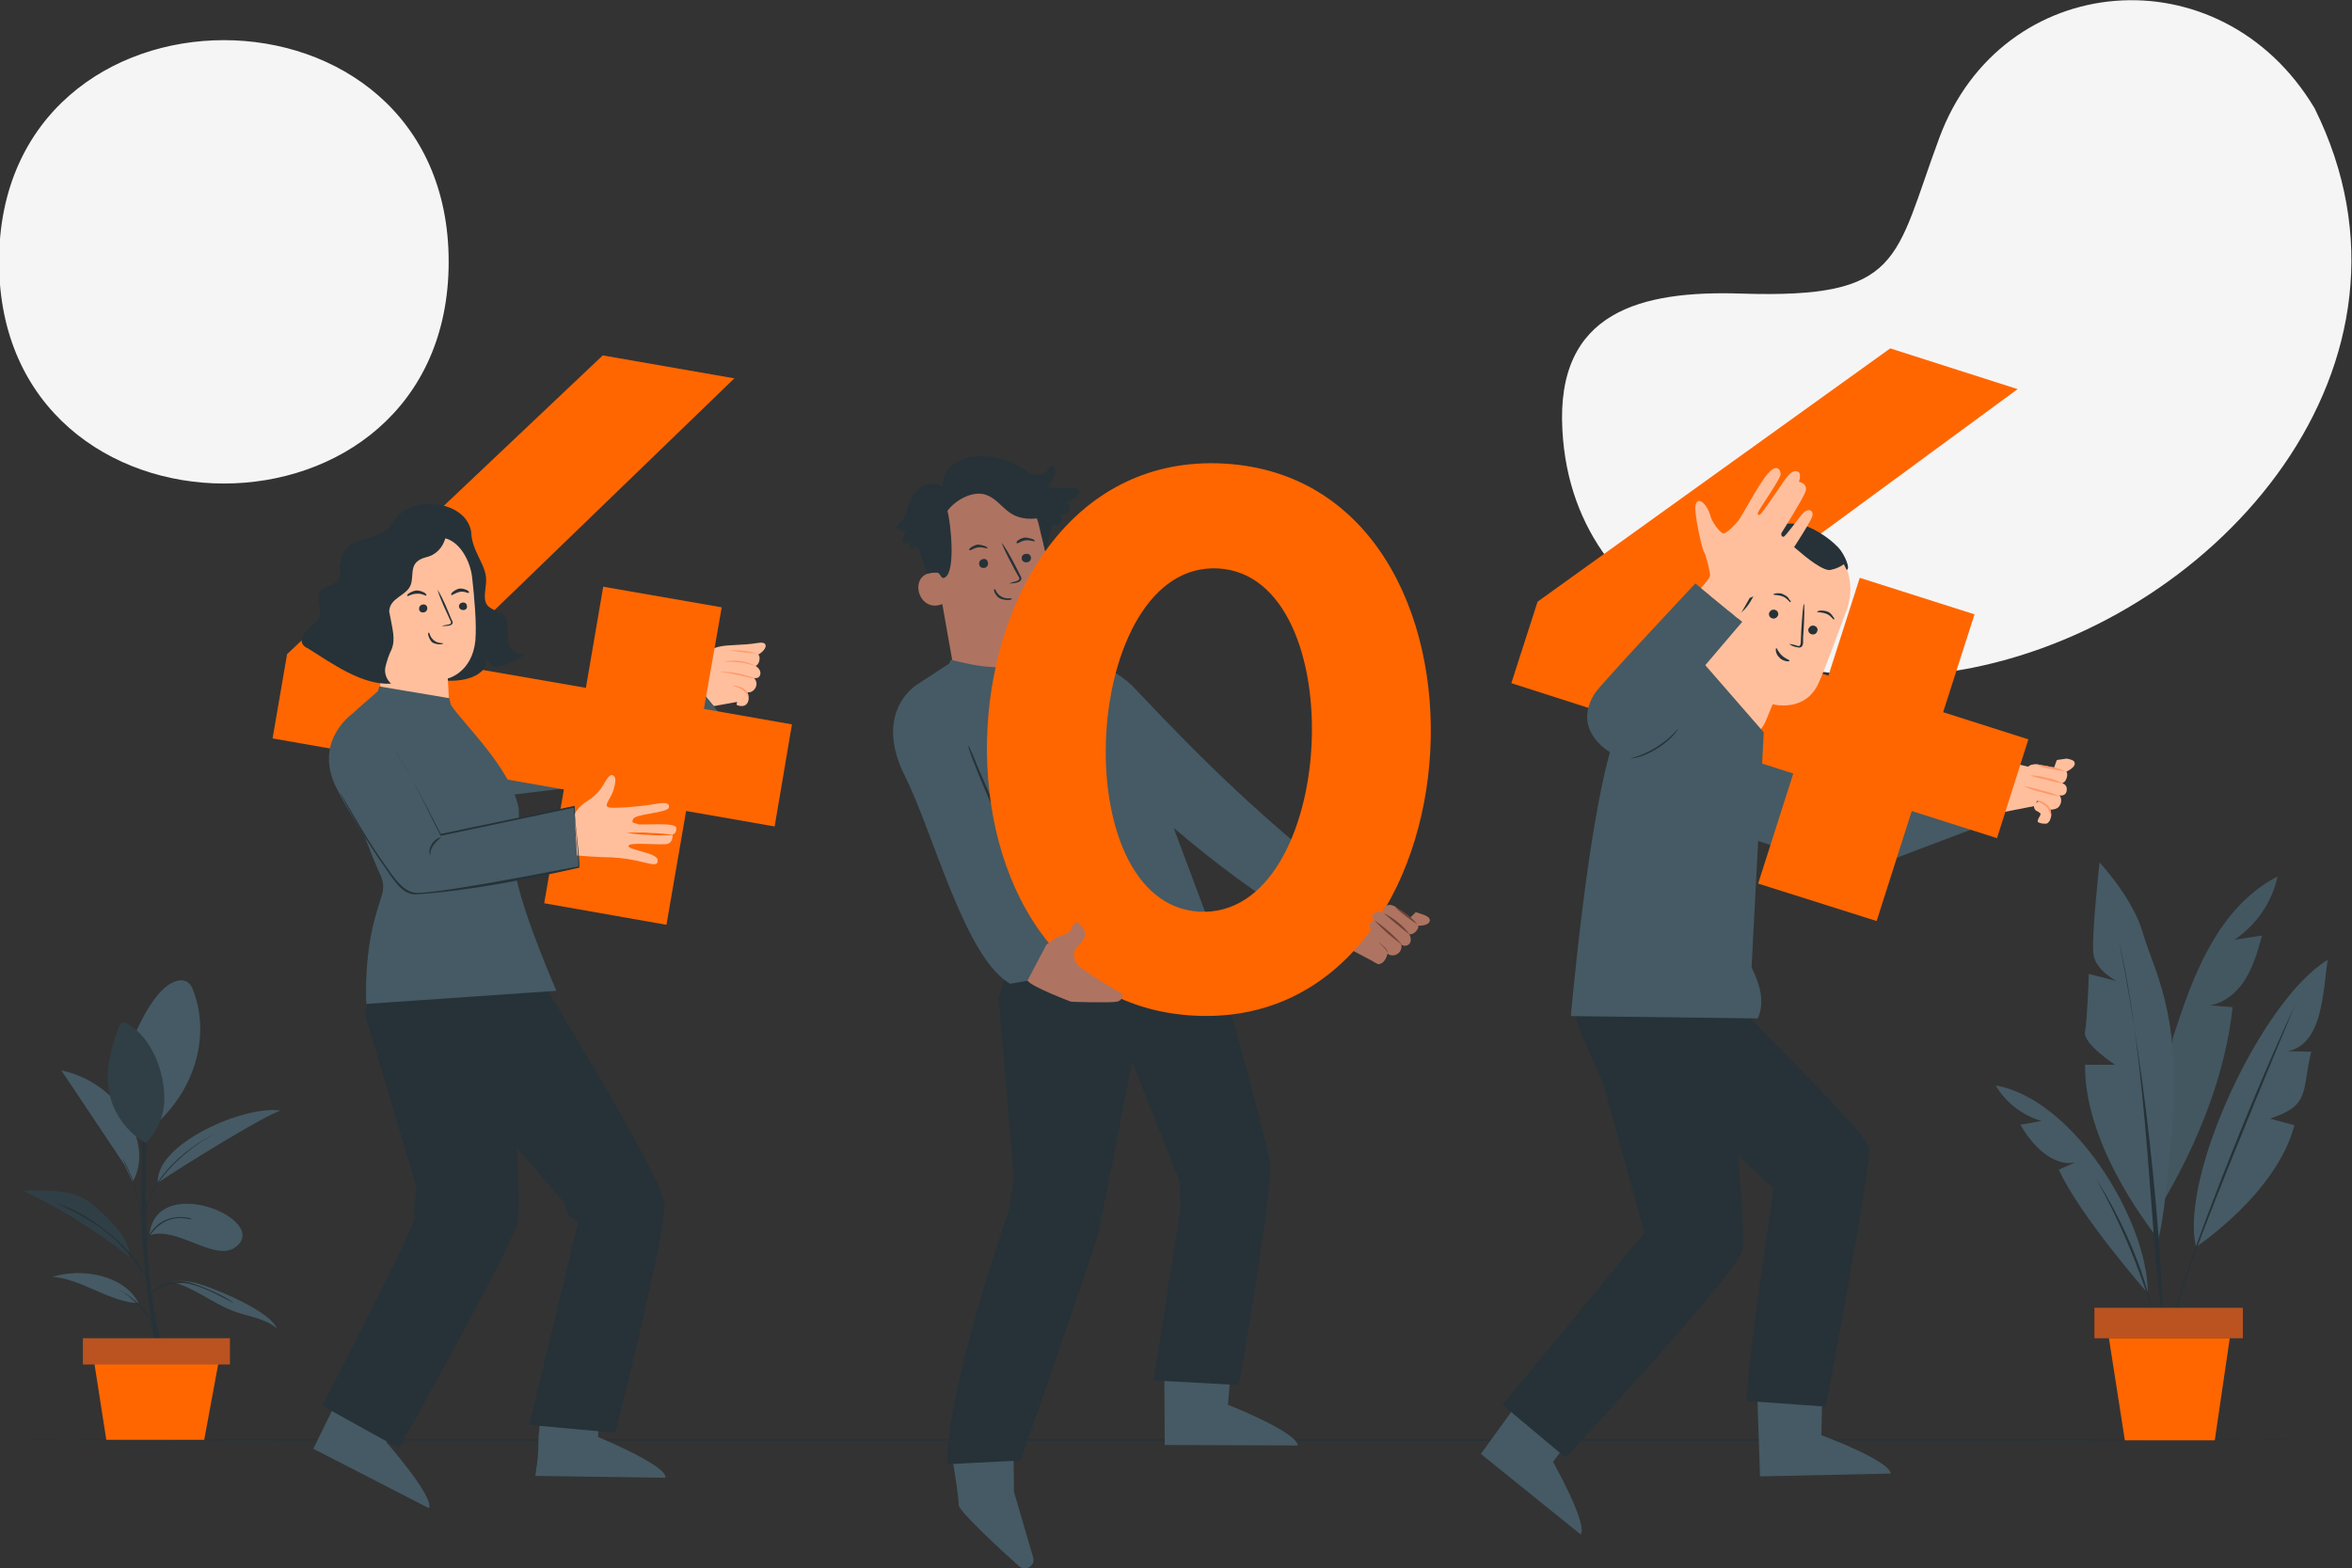 <?xml version="1.0" encoding="utf-8"?>
<!-- Generator: Adobe Illustrator 27.8.1, SVG Export Plug-In . SVG Version: 6.00 Build 0)  -->
<svg version="1.1" id="Layer_1" xmlns:xodm="http://www.corel.com/coreldraw/odm/2003"
	 xmlns="http://www.w3.org/2000/svg" xmlns:xlink="http://www.w3.org/1999/xlink" x="0px" y="0px" viewBox="0 0 502.2 334.9"
	 style="enable-background:new 0 0 502.2 334.9;" xml:space="preserve">
<rect x="0" y="0" width="502.2" height="334.9" fill="#333333" stroke="none"/>
<style type="text/css">
	.st0{fill:#F5F5F5;}
	.st1{fill:#263238;}
	.st2{fill:#455A64;}
	.st3{fill:#303F46;fill-opacity:9.019600e-02;}
	.st4{fill:#BA5320;}
	.st5{fill:#FF6600;}
	.st6{fill:#303F46;}
	.st7{fill:#FFBF9D;}
	.st8{fill:#FF9A6C;}
	.st9{fill:#AE7461;}
	.st10{fill:#6F4439;}
	.st11{fill:#FFFFFF;}
</style>
<g id="Layer_x0020_1">
	<g id="_2196420270432">
		<path class="st0" d="M494.2,23.1c-20.1-33.6-66.8-29.6-80.1,6.3c-9.7,26.1-7.7,34.4-42.3,33.3c-21.4-0.7-39.6,3.8-38.2,29.1
			c2.3,43.7,51.3,58.1,87.6,50.8C473.9,132,521.3,77.6,494.2,23.1L494.2,23.1z M95.8,55.9c0-63.1-96-63.1-96,0S95.8,119.1,95.8,55.9
			z"/>
		<g id="freepik--Floor--inject-95">
			<path class="st1" d="M494.4,307.5c0,0.1-110.7,0.2-247.1,0.2S0,307.6,0,307.5s110.7-0.2,247.2-0.2S494.4,307.4,494.4,307.5z"/>
		</g>
		<path class="st2" d="M486.3,187.2c-6.3,3.2-11.1,8.8-14.5,15c-3.5,6.2-5.7,12.9-7.9,19.6l-1.9,34.6c7.3-12.4,13.2-27,14.7-41.3
			l-4.9-0.4c3.3-0.5,6-2.9,7.7-5.7c1.7-2.8,2.6-6,3.5-9.2l-5.9,0.9C481.8,197.5,485.1,192.7,486.3,187.2L486.3,187.2L486.3,187.2z"
			/>
		<path class="st3" d="M486.3,187.2c-6.3,3.2-11.1,8.8-14.5,15c-3.5,6.2-5.7,12.9-7.9,19.6l-1.9,34.6c7.3-12.4,13.2-27,14.7-41.3
			l-4.9-0.4c3.3-0.5,6-2.9,7.7-5.7c1.7-2.8,2.6-6,3.5-9.2l-5.9,0.9C481.8,197.5,485.1,192.7,486.3,187.2L486.3,187.2L486.3,187.2z"
			/>
		<path class="st2" d="M458.6,276.2c0,0-14.5-16.5-19-26.4l3.4-1.5c-5.1,0.8-9.3-4.1-11.6-8.1l4.5-0.8c-4.1-1.2-7.6-3.9-9.8-7.6
			C442.7,234.7,458.6,260.6,458.6,276.2z M468.9,266.3c0,0,17.2-11.4,21-26l-5.2-1.4c8.8-2.9,6.7-5.9,8.8-14.3l-5-0.1
			c7.5-1.5,7.5-12.9,8.5-19.5C482.9,213.5,465.3,251.4,468.9,266.3L468.9,266.3z M460.8,264.5c0,0-15.8-19-15.6-37.1h6.4
			c0,0-7-4.6-6.4-7.1c0.5-2.6,0.8-12.3,0.8-12.3l5.9,1.5c0,0-4.4-2.2-4.9-5.7c-0.5-3.5,1.3-19.6,1.3-19.6s7.1,7.5,9.3,15.2
			c2.2,7.7,8,16.6,6.3,40.1C462,262.9,460.8,264.5,460.8,264.5L460.8,264.5z"/>
		<path class="st1" d="M459.9,283.2c-0.7-9.4-6.8-22.8-12.3-31.4C459.1,272.4,462,290,459.9,283.2z M452.4,200.8
			c6.3,27.1,6.9,66.6,9.1,78.5C462.2,283,460.6,241.6,452.4,200.8L452.4,200.8z M490.1,214.5c-0.8,2-25.9,61.5-25,64.7
			C462.5,281.9,478.2,239.8,490.1,214.5L490.1,214.5z"/>
		<rect x="447.2" y="279.3" class="st4" width="31.7" height="6.5"/>
		<polygon class="st5" points="450.3,285.8 453.7,307.6 472.9,307.6 476.1,285.8 		"/>
		<path class="st1" d="M33.2,288.2c0,0-3.2-19.5-3-30.8c0.2-11.3,0-24.1,0-24.1h1.3c0,0-0.9,22.5,0.1,36c1,13.5,3.5,18.8,3.5,18.8
			S33.2,288.2,33.2,288.2z"/>
		<path class="st2" d="M41.2,211.4c-0.6-1.9-2.3-2.5-4-1.7c-3.9,1.4-7.4,8.7-9,12.6l5.3,17.6C42.8,231.2,44.5,219.7,41.2,211.4
			L41.2,211.4z M36.7,273.8c4.8,1.1,8.7,4.6,13.4,6.3c3.1,1.1,6.6,1.5,9,3.6c-1.4-3.6-12.1-8-15.6-9.2
			C41.3,273.8,39,273.2,36.7,273.8z M31.9,263.8c6.4-2.1,14.8,6.7,19.1,1.9C56.3,259.9,33.2,250.6,31.9,263.8z M33.7,252.6
			c4.5-3.1,23.7-15,26.3-15.4C52.3,235.9,33.1,244.3,33.7,252.6z M27.7,239.5c-3-5.6-8.4-9.6-14.6-10.9l13.5,20.2l1.7,3.6
			C30.7,248.4,29.8,243.4,27.7,239.5z M29.6,278.3c-6-0.1-12.4-5.3-18.4-5.6C17.5,270.7,26.5,272.3,29.6,278.3z"/>
		<path class="st6" d="M19.6,257.1c-3.8-3.2-9.6-2.9-14.6-2.8c8,3.8,15.6,8.6,22.6,14.1C27.8,264.8,24.4,261.2,19.6,257.1
			L19.6,257.1z M31.1,244.1c-4.8-2.8-7.9-7.8-8.1-13.4c-0.1-3.9,1-7.8,2.4-11.4c0.2-1,1.2-1.2,1.9-0.6c5.1,2.9,7.8,10.2,7.8,15.8
			C35.1,238.2,33.7,241.5,31.1,244.1z"/>
		<path class="st1" d="M25.1,275.3c2.3,0.9,6.3,4.3,7,6.7C32.1,282,28.8,277,25.1,275.3z M31.5,257.7c-0.9,3.7-2.2,4.9,0-0.9
			c3.8-10.4,15.8-15.4,15.7-15.3C42.8,243.3,33.2,250.2,31.5,257.7L31.5,257.7z M29.8,257.9c-0.6-3.1-1.5-6.1-2.9-8.9
			c-1-2.2-0.9-2.1,0.1-0.1c1.4,2.8,2.4,5.8,2.9,8.9C30.3,260.3,30.2,260.4,29.8,257.9L29.8,257.9z M41,260.4c-0.7,0-1.6-0.3-2.4-0.3
			c-3.5,0-6.1,2.3-7.4,5.3c0.1-0.5,0.4-1.2,0.7-1.7C34.8,258.7,40.6,259.9,41,260.4z M11.7,256.8c8.8,2.7,17.4,10.8,19.9,16.6
			C25.7,265,23,262.1,11.7,256.8z M49.9,278.3c-2.2-1.1-5.7-3.2-9.4-4.1c-2.3-0.6-6.9,0.2-9.1,3c1.8-2.9,5.9-4.2,9.1-3.3
			C43,274.6,48.2,276.8,49.9,278.3z"/>
		<polygon class="st5" points="20,290.2 22.7,307.5 43.6,307.5 46.8,290.2 		"/>
		<rect x="17.7" y="285.8" class="st4" width="31.4" height="5.6"/>
		<path class="st7" d="M430.4,163.1c0,0-5.3-0.2-8.3,2.9l4.3,7.7l8.2-1.6l0.8-2.6l1.3-4.9L430.4,163.1z"/>
		<path class="st2" d="M375.9,156.3c4.4,2.8,12.5,11.4,18.8,15.8l25.9-7.9l6,10.8L397,186.2c-0.9,0.2-21.9-6.7-21.9-6.7L375.9,156.3
			L375.9,156.3z"/>
		<polygon class="st5" points="426.4,179 408.2,173.2 400.7,196.7 375.4,188.7 382.9,165.2 322.7,145.9 328.3,128.5 403.6,74.4 
			430.8,83.1 360.4,134.8 390.4,144.3 397.1,123.4 421.6,131.2 414.9,152.1 433.1,157.9 		"/>
		<g>
			<path class="st1" d="M367.6,132.9c0.1-2.9,0.4-5.8,1-8.7c0.6-2.9,1.9-5.6,3.7-7.8c0.3-0.3,2.5-2.5,2.9-2.3
				c0.3,0.1-1.4,2.3-1.4,2.6c0.1,0.6,0.1,1.3,0.1,1.9c0,2.4-0.6,4.8-1.7,6.9C371,128.1,369.4,130.6,367.6,132.9L367.6,132.9
				L367.6,132.9z M367.6,132.9L367.6,132.9L367.6,132.9z"/>
		</g>
		<path class="st7" d="M377.1,153.8c0.8-1.9,1.4-3.4,1.4-3.4s6.9,1.9,9.8-4.5c1.4-3.1,3.8-9.7,6-15.6c0.5-1.4,0.8-2.9,0.8-4.4
			c0-5.2-3-9.8-7.7-12l-0.6-0.3c-6.8-2.6-12.9,1.8-15.3,8.7l-9.2,23.9l2.5,7.3c0.9,2.7,3.4,4.5,6.3,4.5
			C373.6,158.1,376.1,156.4,377.1,153.8L377.1,153.8z"/>
		<path class="st1" d="M388,134.9c-0.2,0.4-0.5,0.6-0.9,0.6c-0.1,0-0.3,0-0.4-0.1c-0.4-0.1-0.6-0.5-0.6-0.9c0-0.1,0-0.2,0.1-0.3
			c0.2-0.4,0.5-0.6,0.9-0.6c0.1,0,0.3,0,0.4,0.1c0.4,0.1,0.6,0.5,0.6,0.9C388,134.7,388,134.8,388,134.9z"/>
		<path class="st1" d="M391.6,132.3c-0.2,0.1-0.6-0.8-1.6-1.2c-1-0.4-1.9-0.3-2-0.4s0.2-0.2,0.6-0.3c0.2,0,0.3,0,0.5,0
			c0.4,0,0.8,0.1,1.1,0.2c0.5,0.2,0.9,0.6,1.2,1.1C391.7,132,391.7,132.3,391.6,132.3L391.6,132.3z"/>
		<path class="st1" d="M379.6,131.5c-0.2,0.4-0.5,0.6-0.9,0.6c-0.1,0-0.3,0-0.4-0.1c-0.4-0.1-0.6-0.5-0.6-0.9c0-0.1,0-0.2,0.1-0.3
			c0.2-0.4,0.5-0.6,0.9-0.6c0.1,0,0.3,0,0.4,0.1c0.4,0.1,0.6,0.5,0.6,0.9C379.7,131.3,379.7,131.4,379.6,131.5z"/>
		<path class="st1" d="M382.3,128.6c-0.2,0.1-0.6-0.8-1.6-1.2c-1-0.4-1.9-0.3-2-0.4c-0.1-0.2,0.2-0.2,0.6-0.3c0.2,0,0.3,0,0.5,0
			c0.4,0,0.8,0.1,1.1,0.3c0.5,0.2,1,0.6,1.2,1.1C382.4,128.3,382.4,128.5,382.3,128.6L382.3,128.6z"/>
		<path class="st1" d="M382,137.5c0.6,0.1,1.2,0.2,1.7,0.4c0.3,0.1,0.5,0.1,0.6,0c0.1-0.2,0.2-0.4,0.2-0.7c0-0.1,0-0.1,0-0.1
			c0-0.8,0.1-1.5,0.1-2.3c0.2-3.2,0.4-5.8,0.6-5.8c0.1,0,0.1,2.6-0.1,5.8c-0.1,0.8-0.1,1.5-0.1,2.3c0,0,0,0.1,0,0.1
			c0,0.3-0.1,0.7-0.3,0.9c-0.1,0.1-0.3,0.2-0.5,0.2c0,0-0.1,0-0.1,0c-0.2,0-0.3-0.1-0.5-0.1C383,138.1,382.5,137.9,382,137.5z"/>
		<path class="st7" d="M369.7,127.3c-0.1-0.1-3.8-3.3-5.6,1.2c-1.8,4.4,3,5.4,3.1,5.3S369.7,127.3,369.7,127.3L369.7,127.3z"/>
		<path class="st8" d="M366.5,131.5c0,0-0.1,0-0.3,0c0,0,0,0,0,0c-0.2,0-0.4-0.1-0.6-0.2c-0.2-0.4-0.4-0.8-0.4-1.2
			c0-0.3,0.1-0.6,0.2-0.9c0.1-0.4,0.4-0.7,0.7-1c0.2-0.2,0.5-0.4,0.7-0.4c0,0,0.1,0,0.1,0c0.2,0,0.4,0.2,0.4,0.4
			c0,0.1-0.1,0.2,0,0.2c0.1,0,0.1,0,0.2-0.2c0,0,0-0.1,0-0.1c0-0.1,0-0.2-0.1-0.3c-0.1-0.1-0.2-0.2-0.4-0.3c-0.1,0-0.1,0-0.2,0
			c-0.3,0-0.6,0.1-0.9,0.4c-0.3,0.3-0.6,0.7-0.8,1.1c-0.1,0.3-0.2,0.6-0.2,0.9c0,0.5,0.2,1,0.5,1.4c0.2,0.1,0.4,0.2,0.6,0.2
			c0.1,0,0.1,0,0.2,0C366.4,131.6,366.5,131.5,366.5,131.5L366.5,131.5z"/>
		<path class="st1" d="M394.3,121.7c0.9-0.1-0.4-3.3-1.8-4.8c-2.2-2.3-6-4.7-8.7-5c-3.3-0.3-6.4,0.1-9,2.3c-2.5,2.2-4.5,5-5.6,8.2
			c-0.3,0.7-0.5,1.5-0.5,2.3c0,0.2,0,0.4,0,0.7c0.2,1.2,1.2,2.3,0.6,3.7c-0.1,0.3-0.2,0.6-0.2,0.9c0,0.2,0,0.5,0.1,0.7
			c0.5,1.2,1.8,0.8,2.6,0.1c1.7-1.4,2.6-3.4,3.5-5.4c0.7-1.4,1.2-2.8,1.4-4.4c0.1-0.8,0-1.7,0.1-2.5c0.1-0.8,0.5-1.6,1.2-2.1
			c0.2-0.1,0.3-0.2,0.5-0.2c0.5-0.2,1.1-0.3,1.7-0.3c1.2,0,2.4,0.4,3.3,1.3c2.2,1.9,5.9,4.9,7.4,4.5c1-0.2,2-0.6,2.8-1.2
			L394.3,121.7L394.3,121.7z"/>
		<path class="st1" d="M382.1,141.1c0,0.1-0.3,0.2-0.7,0.1c-0.5-0.1-1-0.3-1.4-0.7c-0.4-0.4-0.7-0.8-0.8-1.4c-0.1-0.4,0-0.7,0.1-0.7
			c0.1,0,0.4,0.9,1.2,1.6C381.2,140.7,382.1,140.9,382.1,141.1z"/>
		<path class="st8" d="M384.2,102.5c-0.8,1.6-1.7,3.2-2.8,4.7c-0.9,1.5-2,3-3.1,4.5c0.8-1.6,1.7-3.2,2.8-4.7
			C382,105.4,383.1,103.9,384.2,102.5L384.2,102.5L384.2,102.5z"/>
		<path class="st2" d="M389.1,297l-0.2,9.5c0,0,14.6,5.4,14.8,8.2l-27.9,0.6l-0.6-18L389.1,297z M336.2,306.1l-4.6,6.1
			c0,0,7.5,13.3,5.9,15.5l-21.3-17.2l9.4-13L336.2,306.1L336.2,306.1z"/>
		<path class="st1" d="M342.6,232.4l8.5,30.9L320.8,300l13.5,11.3c0,0,36.5-39.3,37.7-44.2c0.5-1.8-0.1-11-0.9-20.4l7.6,7.2
			c0,0-6.8,45.2-5.6,45.3l16.7,1.2c0,0,10-52.3,9.3-55.4c-0.8-3.1-25.1-27.2-25.1-27.2l-0.3-4.1l-36.8,0.9
			C333.8,214.7,342.3,230.3,342.6,232.4L342.6,232.4z"/>
		<path class="st7" d="M442.9,162.7c0.6,1.1-1.7,2.1-1.7,2.1c0.5,0.4,0,2.4-0.9,2.4c0.4,0.3,0.7,0.3,0.9,0.8
			c0.1,0.2,0.1,0.4,0.1,0.6c0,0.3-0.1,0.6-0.2,0.8c-0.2,0.3-0.6,0.5-1,0.5c-0.1,0-0.2,0-0.4-0.1c0.3,0.3,0.4,0.8,0.4,1.2
			c0,0.3-0.1,0.7-0.3,1c-0.2,0.4-0.6,0.7-1.1,0.8c-0.2,0-0.4,0.1-0.5,0.1c-0.1,0-0.1,0-0.2,0c0,0,0,0,0,0c-0.1,0-0.2,0-0.2,0
			l-0.1-0.1c-0.1-0.1-0.2-0.3-0.4-0.4l-0.2-0.1c-0.3-0.2-0.5-0.4-0.8-0.5c-0.1,0-0.3-0.1-0.4-0.2c-0.1-0.1-0.1-0.1-0.2-0.2
			c-0.5-0.4-1.1-0.6-1.8-0.8c-0.7-0.2-1.3-0.5-1.8-1c-0.2-0.2-0.4-0.6-0.4-0.9c0-0.4,0.1-0.7,0.4-1c-0.4-0.1-0.8-0.5-0.8-0.9
			c0,0,0,0,0-0.1c0.1-0.5,0.3-0.8,0.7-1c0.3-0.1,0.7-0.2,1-0.2c0.1,0,0.2,0,0.3,0c-0.4-0.1-0.7-0.5-0.7-0.9c0-0.1,0-0.2,0.1-0.3
			c0.2-0.5,0.6-0.9,1.2-1c0.2,0,0.4-0.1,0.6-0.1c0.3,0,0.6,0,0.9,0.1c0.5,0.1,2.6,0.6,3.2,0.6l0.5-1.4l0.1-0.2
			c1-0.1,1.2-0.2,2.1-0.3C442.1,162.2,442.7,162.3,442.9,162.7L442.9,162.7z"/>
		<path class="st7" d="M437.8,174.9c-0.1,0.4-0.4,0.8-0.8,1c-0.2,0-0.4,0-0.5,0c-0.5,0-0.9-0.1-1.3-0.3c-0.4-0.2,0.4-1.4,0.4-1.4
			l0.1-0.4c-0.1-0.3-0.7-0.5-1-0.7c-0.2-0.2-0.4-0.5-0.4-0.8c0-0.3,0.1-0.5,0.3-0.7c0.3-0.3,0.7-0.5,1.1-0.5c0.2,0,0.3,0,0.5,0.1
			c0.6,0.2,1,0.6,1.3,1.1c0.3,0.5,0.5,1.1,0.5,1.7C438,174.3,437.9,174.6,437.8,174.9L437.8,174.9L437.8,174.9z"/>
		<path class="st8" d="M439.8,170.1c-1.2-0.6-2.5-1-3.8-1.3c-1.3-0.4-2.6-0.7-3.9-0.9c1.2,0.6,2.5,1,3.8,1.3
			C437.2,169.6,438.5,169.9,439.8,170.1L439.8,170.1z"/>
		<path class="st8" d="M440.4,167.3c-1.1-0.6-2.2-1-3.4-1.2c-1.1-0.3-2.2-0.5-3.3-0.5c-0.1,0-0.2,0-0.3,0c1.1,0.4,2.3,0.7,3.5,0.9
			C438,166.9,439.2,167.1,440.4,167.3L440.4,167.3L440.4,167.3z"/>
		<path class="st8" d="M440.9,164.7c-0.9-0.5-1.9-0.8-2.9-0.9c-1-0.3-2-0.4-3-0.4c0.9,0.4,1.9,0.7,2.9,0.8
			C438.9,164.4,439.9,164.6,440.9,164.7L440.9,164.7z"/>
		<path class="st8" d="M437.8,174c0,0,0.2-0.2,0.1-0.7c-0.1-0.6-0.4-1.1-0.9-1.5c-0.4-0.4-1-0.6-1.5-0.8c-0.5-0.1-0.8,0.2-0.7,0.2
			s0.3-0.1,0.6,0.1c0.5,0.2,0.9,0.5,1.3,0.8c0.4,0.3,0.7,0.7,0.8,1.2C437.8,173.8,437.8,174,437.8,174L437.8,174z"/>
		<path class="st2" d="M363.8,141.7c-0.7,0.4-13.4,6.6-16.1,9.7c-6.8,7.7-11.2,54.2-12.3,65.6l39.9,0.5c1.6-3.5,0.5-7.2-1.3-10.9
			l2.6-50.2L363.8,141.7z"/>
		<path class="st2" d="M346,161.9c-5.9-2.8-9.3-7.7-5.5-13.8c1.1-1.8,21.5-23.5,21.5-23.5l10,8.2l-14.4,16.9
			C364.9,150.8,346.1,161.9,346,161.9L346,161.9z"/>
		<path class="st7" d="M363.4,107.2c0,0-1.2-0.9-1.4,1c-0.2,2,1.6,9.8,1.9,9.8c0.2,0,1.4,4.5,1.2,5.1c-0.2,0.6-1.9,2.5-1.9,2.5
			l7.9,6.5l2.5-4.4c1.9-0.7,3.5-2,4.6-3.6c1.8-2.6,8.6-12.6,8.8-14c0.2-1.4-1.2-1.6-2.3-0.2s-3.4,4.5-3.8,4.7s-0.7-0.4-0.5-0.8
			c0.2-0.3,4.7-7.5,5.1-8.8c0.6-1.8-1.4-2.1-1.4-2.1s0.7-1.9-0.3-2.2c-1-0.4-1.9,0.6-3,2.2s-4.6,6.8-5,7c-0.4,0.2-0.7,0-0.3-0.7
			c0.3-0.7,4.7-7,4.7-7.9c0-0.9-0.7-2.3-2.5-0.4c-1.9,1.9-6,9.8-6.6,10.4c-0.6,0.7-2.5,2.8-3.2,2.6c-0.7-0.2-2.5-2.5-2.8-4.1
			C364.7,108.6,364.1,107.7,363.4,107.2L363.4,107.2L363.4,107.2z"/>
		<g>
			<path class="st2" d="M357.6,149.8c-1.1,2-2.4,3.9-3.9,5.5c-1.6,1.7-3.7,2.7-6,2.9L357.6,149.8L357.6,149.8z M357.6,149.8
				L357.6,149.8L357.6,149.8z"/>
		</g>
		<path class="st1" d="M358.4,155.5c-1.5,2.9-7,6.4-10.4,6.5C352,161,355.7,158.7,358.4,155.5L358.4,155.5L358.4,155.5z"/>
		<path class="st9" d="M200,122.3c-6.4-0.5-4.2,8.9,1.2,6.7l2.9,16.4c22.9,2.9,17,5.2,14.9-8.4c9.8-2.8,4.4-17.6,2.9-24.5
			C219.4,100,194.9,94.2,200,122.3z"/>
		<path class="st1" d="M229.6,104.3c-1.7-0.5-3.2,0.5-6.1-0.4c1.3-0.9,2.6-4,1.1-4.4c-0.7-0.1-0.8,1.9-2.9,1.9
			c-1.5,0.1-2.7-0.9-2.7-0.9c-5.5-4.5-17.8-4.6-17.7,3.5c-3.8-2.3-7.2,1.5-7.6,5.1c0,1-1.3,2.4-2,3c-0.4,0.3-0.4,0.6,0.1,0.9
			c0.5,0.2,1,0.4,1.5,0.4c-0.1,0.6-0.8,2-0.5,2.5c0.5,0.6,1.2,0.1,1.6-0.3c0,0.2-0.4,1.5-0.3,1.5c0.6,0,1.3-0.1,1.9-0.4
			c0.6,1.6,1.4,4.7,2,5.8c1.2-0.2,1.5-0.3,2.1-0.2c0.8,0.1,0.8,1.6,1.7,1c2.3-1.3,1.2-11.7,0.5-14.2c1.6-2.2,5.2-4.3,8-3.5
			c4.1,1.3,4.4,5.9,11.3,5.1c0.6,2,1.2,5.3,1.6,7.2c0.5-1.8,1-4.2,1.6-6c1.4,1,2.9-1.2,0.8-2.3c0.5,0.4,1.2,0.4,1.9,0.2
			c1.1-0.5,1.2-2.2-0.1-2.5C229,107.1,231.6,105.1,229.6,104.3L229.6,104.3z M212.4,125.8c0.2,0,0.3,1,1.4,1.6
			c1,0.6,2.1,0.3,2.2,0.4c0.2,0.6-2.1,0.3-2.5,0C212.6,127.4,211.9,125.8,212.4,125.8L212.4,125.8z M210.8,117.1
			c-0.1,0.1-0.9-0.3-1.9-0.2c-1,0.1-1.7,0.8-1.9,0.6c-0.4-0.4,1.3-1.2,1.8-1.2C209.3,116.3,211.1,116.7,210.8,117.1z M220.9,115.6
			c-0.1,0.1-0.9-0.3-1.9-0.2c-1,0.1-1.7,0.8-1.9,0.6c-0.4-0.4,1.1-1.2,1.8-1.2C219.5,114.8,221.2,115.2,220.9,115.6z M219.1,120.1
			c-1.2,0-1.3-1.7-0.1-1.8C220.4,118,220.6,120.1,219.1,120.1z M215.5,124.6c1-0.5,2.8-0.4,1.9-1.6c-0.6-1-3.7-6.8-3.4-7
			c1.5,2.2,2.6,4.4,3.8,6.8C218.9,124.4,216.6,124.6,215.5,124.6C215.5,124.6,215.5,124.6,215.5,124.6L215.5,124.6L215.5,124.6z
			 M210,121.3c-1.2,0-1.3-1.7-0.1-1.9C211.2,119.1,211.4,121.3,210,121.3z"/>
		<path class="st9" d="M292.5,192.1c-0.2,1.2,9.2,5.3,9.2,5.3l-7.4,8.5l-10.8-5.7L292.5,192.1L292.5,192.1z"/>
		<path class="st2" d="M262.8,292.5l-0.6,7.5c0,0,14.7,5.8,14.9,8.7l-28.4-0.1l-0.1-16.2L262.8,292.5L262.8,292.5z M216.4,309.4
			l0.1,9.2l4.1,14c0.5,1.8-1.6,3.1-3,1.9c-2.8-2.5-13-11.8-12.9-13.1c0.1-1.5-1.4-10.2-1.4-10.2L216.4,309.4z"/>
		<path class="st1" d="M213.2,213.1l3.3,38.6l-1.1,6.7c0,0-13.4,38.4-13.1,54.3l15.6-0.8c0,0,15.3-43.5,16.5-48.3
			c1.2-4.8,7.3-36.9,7.3-36.9l10.1,25.4l0.3,5.9l-5.8,36.8l18.2,1c0,0,7.4-41.8,6.7-47.3c-0.7-5.4-12.7-47.8-12.7-47.8l-41.5,0.6
			L213.2,213.1L213.2,213.1z"/>
		<path class="st2" d="M202.7,141.7l-6.9,4.5c0,0-9.5,5.7-2.6,19.5c6.1,12.1,12.8,38.9,22.5,44.4l44.4-7.9l-9.5-25.4
			c9.5,8.1,17.4,13.8,28.2,20.8l9.8-7.7c-19.3-15.4-30.1-25.7-46.8-43.4c-6.4-6.1-12.3-5.1-20.6-5.7l-1.3-1.4
			c-2.8,5.1-12.4,2.6-16.9,1.5L202.7,141.7L202.7,141.7z"/>
		<path class="st1" d="M206.8,159.2c0.1,0.1,0.1,0.2,0.2,0.4c0.1,0.3,0.3,0.7,0.5,1.1c0.4,1,1,2.4,1.7,4.1c1.5,3.5,3.6,8.2,6,13.6
			c2.4,5.3,4.4,10.1,5.8,13.7c0.7,1.8,1.2,3.2,1.5,4.2c0.1,0.5,0.3,0.9,0.4,1.2c0.1,0.1,0.1,0.3,0.1,0.4c-0.1-0.1-0.1-0.2-0.2-0.4
			l-0.5-1.1c-0.4-1-0.9-2.4-1.7-4.2c-1.4-3.5-3.5-8.3-5.9-13.6s-4.5-10.1-5.9-13.6c-0.7-1.8-1.3-3.2-1.6-4.2
			c-0.2-0.5-0.3-0.8-0.4-1.1C206.8,159.5,206.8,159.3,206.8,159.2L206.8,159.2z"/>
		<path class="st5" d="M261.3,99c63.1,3.5,56.6,121.3-6.4,117.9C191.9,213.5,198.3,95.6,261.3,99z M260.1,121.4
			c-29.2-1.6-33.2,71.7-4,73.3C285.6,196.2,289.1,123,260.1,121.4L260.1,121.4z"/>
		<path class="st9" d="M239.7,212.3l-4.7-2.8c0,0-4.8-3.1-5.1-3.6c-0.4-0.8-0.6-1.6-0.6-2.5c0-0.7,2.1-2.3,2.4-3.6
			c0.2-1.3-1.2-2.6-1.7-2.8c-0.5-0.2-1,0.6-1.1,1.1c-0.1,0.6-1,1.4-2.3,1.7c-1.3,0.3-3.2,2-3.2,2l-4,7.6c0.7,1.3,9,4.4,9.2,4.5
			c0.3,0.1,9.1,0.3,9.9,0c0.7-0.1,1.2-0.7,1.2-1.4C239.7,212.5,239.7,212.4,239.7,212.3L239.7,212.3L239.7,212.3z"/>
		<path class="st9" d="M305.3,196.5c0,1.3-2.5,1.2-2.5,1.2c0.3,0.6-1,2.1-1.9,1.8c1.1,2.1-0.8,3-1.7,2.2c0.4,1.9-1.8,3-3,1.9
			c-0.1-0.1-3.7-5.4-3.7-5.4c-0.2-0.7,0.2-1.4,0.9-1.7c-1.1-0.8,0.3-2.6,2.2-1.4c-0.9-0.9,0.3-2.1,1.5-1.8c0.5,0.1,1,0.4,1.4,0.8
			c0.4,0.3,2.2,1.6,2.6,1.9l1.2-1.2C303,195.1,305.3,195.5,305.3,196.5L305.3,196.5z"/>
		<path class="st9" d="M295.5,205.3c-0.3,0.3-0.7,0.6-1.1,0.6c-0.6-0.2-1.2-0.5-1.6-1c-0.4-0.5,0.9-1.2,0.9-1.2l0.2-0.3
			c0.1-0.3-0.4-0.8-0.6-1c-0.1-0.1-0.1-0.3-0.1-0.5c0-0.4,0.3-0.9,0.7-1c0.2-0.1,0.4-0.1,0.6-0.1c0.4,0,0.8,0.1,1.1,0.4
			c0.4,0.4,0.7,1,0.7,1.6c0,0.1,0,0.2,0,0.3C296.3,203.9,296,204.7,295.5,205.3L295.5,205.3L295.5,205.3z"/>
		<path class="st10" d="M302.6,197.4c-1-1.4-3.2-3-4.7-3.7C299,194.9,301.2,196.5,302.6,197.4L302.6,197.4L302.6,197.4z
			 M296.3,203.7c0.1-0.8-2.4-2.9-2.4-2.8C296.9,202.9,296.2,203.6,296.3,203.7z M299.4,201.8c-1.5-1.8-4-4-6-5.3
			C295.2,198.5,297.2,200.2,299.4,201.8L299.4,201.8z M301,199.6c-1.2-1.8-3.6-3.7-5.6-4.6C297,196.4,299.3,198.3,301,199.6
			L301,199.6L301,199.6z"/>
		<path class="st2" d="M127.8,303.4l-0.1,3.5c2.2,0.9,14.8,6.3,14.4,8.7l-27.8-0.4c1.2-7.8,0.1-4.9,1.2-12.7L127.8,303.4
			L127.8,303.4z"/>
		<path class="st11" d="M127.9,303.3c-0.1,0.1-0.7-0.1-1.4,0c-0.8,0-1.4,0.3-1.4,0.2c-0.1-0.1,0.5-0.6,1.4-0.7
			C127.4,302.7,127.9,303.2,127.9,303.3z"/>
		<path class="st2" d="M84.2,305.6l-1.7,2.4c0,0,10.2,11.6,9.1,14.1l-24.7-12.7l5-10.2C71.9,299.2,84.2,305.6,84.2,305.6z"/>
		<path class="st11" d="M84.3,304.9c-0.1,0.1-0.6-0.4-1.3-0.7s-1.4-0.4-1.4-0.5c0-0.1,0.8-0.3,1.6,0
			C84.1,304.2,84.4,304.9,84.3,304.9L84.3,304.9z"/>
		<path class="st1" d="M115.3,208.9c0,0,26.2,42.6,26.6,48.1c0.5,5.5-10.5,49-10.5,49l-18.4-1.7l10.5-43.5c-1.6-0.5-2.8-1.7-2.6-3.5
			c0,0-5-5.7-10.6-12.2c0.5,7.8,0.7,14.2,0.2,16.1c-1.5,5.6-25.3,48.1-25.3,48.1l-16.4-9.1c0,0,20-38.5,19.7-40.1
			c-0.3-1.6,0.5-6.3,0.5-6.3l-11-36.9l0.6-4.3L115.3,208.9L115.3,208.9z"/>
		<path class="st7" d="M146.8,144c4.9-7.9,7.7-5.5,15.1-6.7c2.4-0.4,1.8,1.5,0,2.5c0.6,0.4,0.2,2.3-0.6,2.4c1.7,1,1.2,2.9-0.3,2.6
			c1.4,1.5-0.3,3.4-1.4,3c0.7,1.7,0,3.6-2.2,2.8c-0.2-0.1-0.1-0.4,0-0.7l-5,0.9L146.8,144L146.8,144z"/>
		<polygon class="st2" points="97.8,152.8 121.6,154.2 145.9,142.9 153.4,152.1 123.6,168 107.1,170 		"/>
		<polygon class="st5" points="165.4,176.5 146.5,173.2 142.3,197.5 116.2,192.9 120.4,168.6 58.2,157.7 61.3,139.7 128.7,75.9 
			156.8,80.8 94,141.5 125.1,146.9 128.8,125.3 154.1,129.7 150.3,151.4 169.1,154.7 		"/>
		<path class="st1" d="M86.8,143.2c-11.3,3.8-17.4-7-14.3-17.3c1.5-4.9-2.4-8.6,5.4-10.8c6.1-1.8,4.1-1.9,7.7-5.5
			c3.7-3.5,13.8-2.5,15,3.9c0.1,4.3,3.3,7.1,3.2,10.5c0,1.7-0.8,4,0.3,5.3c1,1.2,2.9,1.2,3.8,2.4c1.3,1.7-1.2,8.4,4.2,8
			c-2,1.6-4.4,2.6-6.9,2.8l-1.9-2.5c0.6,1,0.5,2.3-0.2,3.1C99.6,146.8,90.9,145.4,86.8,143.2z"/>
		<path class="st7" d="M100.8,123.2c-0.5-4.1-3.5-9-7.6-8.3l-12.6,4c-1.2,0.2-2,1.2-2,2.4c0,0.1,0,0.1,0,0.2l3.1,29.6
			c0,0-0.9,0.8-1.5,0.5c0,0,0,0-0.1,0c-0.1,0-0.2,0.1-0.2,0.2c0,0,0,0.1,0,0.1c1.5,2.3,8.4,11.9,15.8,9.1c1.6-0.6-0.1-5.8,0.2-7.7
			l-0.1-4.9c-0.1-2.5-0.2-3.5-0.2-3.5s5.2-1.2,5.9-8.1C101.8,133.3,101.3,127.7,100.8,123.2z"/>
		<path class="st1" d="M91.6,135.1c0.1,0,0.2,1,1.1,1.7c0.9,0.7,2,0.5,2,0.6c-0.7,0.5-2.1,0-2.4-0.2
			C91.7,136.7,91.1,135.1,91.6,135.1z M91,127.2c-0.1,0.1-0.9-0.5-2-0.4c-1.1,0-1.9,0.6-2,0.5c-0.4-0.4,1.3-1.2,2-1.2
			C89.8,126.1,91.3,126.7,91,127.2L91,127.2z M100.1,126.6c-0.1,0.2-0.9-0.4-1.9-0.2s-1.7,0.8-1.8,0.7c-0.4-0.4,1-1.3,1.7-1.4
			C99,125.6,100.4,126.2,100.1,126.6z M98,129.6c-0.1-1.1,1.6-1.3,1.7-0.2C99.9,130.5,98.2,130.6,98,129.6z M90.3,130.8
			c-1.1,0-1.1-1.6,0-1.7C91.5,128.9,91.6,130.8,90.3,130.8z M94.3,133.7c1-0.4,2.6-0.1,1.8-1.3c-1-2.2-2-4.2-2.7-6.5
			c1.3,2.1,2.1,4.2,3,6.4C97.4,133.8,95.2,133.7,94.3,133.7z"/>
		<path class="st1" d="M65.7,134.4c0.9-0.8,2.1-1.5,2.5-2.7c0.6-1.7-0.8-3.7,0.1-5.3c0.8-1.4,3.3-1.3,4-2.8c0.6-1.1,0-2.2,0.2-3.2
			c0.4-1.6,23.6-9.9,22.7-5.9c-0.6,2.7-2.4,4.1-4.2,4.5c-3.9,1-2.5,3.7-3.3,5.9c-0.9,2.4-4.5,2.7-4.6,5.7c0.7,3.8,1.4,5.9,0.5,8.1
			c-0.6,1.2-1,2.5-1.3,3.7c-0.3,1.3,0.2,2.7,1.2,3.6c-6.1,0.4-12.6-4.3-17.7-7.5C63.7,137.6,64.2,135.8,65.7,134.4L65.7,134.4z"/>
		<path class="st8" d="M159.6,148.8c0.5-2.3-3.8-2.6-3-2.3C159.7,147.4,159.6,148.8,159.6,148.8z M161.6,139.6
			c-1.5-0.6-4-0.8-5.7-0.7C156.4,139.1,161.6,139.6,161.6,139.6z M161.3,142.2c-2.1-0.6-3.6-0.9-6.8-0.9
			C156.8,140.8,159.6,141.2,161.3,142.2z M161.1,144.8c-2.4-0.8-5-1.5-7.5-1.3C157.1,143.8,161.1,145.2,161.1,144.8z"/>
		<path class="st2" d="M80.7,147.6c-2.1,1.9-3.9,3.3-5.3,4.7c-0.4,0.3-8.6,6.1-3.5,16.1c1.7,3.3,3.8,6.8,5.9,10.1
			c1.3,3.4,2.5,6.4,3.4,8.3c0.7,1.4,0.8,3,0.3,4.5c-1,3.4-3.7,9.9-3.3,23.1l40.6-2.8c0,0-6.8-15.6-8.5-23.9
			c7.2-1.4,13.4-2.7,13.4-2.7l-1-12.8l-11.9,2.5c0-1.1,0-2-0.1-2.4c-2-8.6-11.3-17.2-14.4-21.7l-0.4-1.5L81,146.6L80.7,147.6
			L80.7,147.6z"/>
		<path class="st7" d="M122.7,174c0,0,0.3-1.4,2.8-3c1.5-0.9,2.7-2.2,3.5-3.7c0.5-0.8,1.2-2.1,1.9-1.7c0.7,0.4,0.6,1.4,0.1,3.1
			s-1.9,3-1.3,3.6c0.5,0.6,8.1-0.2,10.2-0.6c2.2-0.4,3.2-0.2,2.9,0.8c-0.3,1.1-7.1,1.3-7.6,2.4c-0.5,1,0.3,0.8,1,1.1
			s8.1-0.5,8.2,0.8c0.1,1.3-0.8,1.4-0.8,1.4s0.2,1.6-1,2s-8.6-0.5-8.4,0.5c0.2,0.9,6,1.4,6.2,2.9c0.2,1.5-1.3,0.9-2.8,0.6
			c-2.3-0.6-4.7-1-7.1-1.1c-2.5,0-7.3-0.4-7.3-0.4L122.7,174L122.7,174z"/>
		<path class="st5" d="M143.8,178.3c-0.8,0.1-1.7,0.1-2.5,0.1s-1.7,0-2.5-0.1c-1.7,0-3.3-0.2-5-0.4c0.8-0.1,1.7-0.1,2.5-0.1
			c0.8,0,1.7,0,2.5,0.1C140.5,177.9,142.2,178.1,143.8,178.3L143.8,178.3L143.8,178.3z"/>
		<path class="st1" d="M84.1,160c0.1,0.1,0.1,0.2,0.2,0.3c3.5,5.2,6.9,12.2,9.8,17.8l28.6-6c0,4.4,1,9,1,13.2
			c-10.6,2.4-23.9,5-34.8,5.7c-3.1,0.2-5.1-3.5-6.8-5.9c-3.4-4.8-6.6-10.2-9.3-15.4c-0.1-0.1-0.1-0.2-0.1-0.3
			c0.1,0.1,0.1,0.2,0.2,0.3c3,5.2,6,10.4,9.5,15.3c1.6,2.2,3.7,5.7,6.7,5.7c5.9,0,34.3-5.7,34.4-5.7c0-3.7-0.7-8.7-1-12.5l-28.4,6
			C91,172.5,87.9,165.4,84.1,160L84.1,160z M91.9,182.6c-0.1-1.5,0.9-2.6,2.3-3.8C92.2,179.2,91.2,181.8,91.9,182.6z"/>
	</g>
</g>
</svg>

